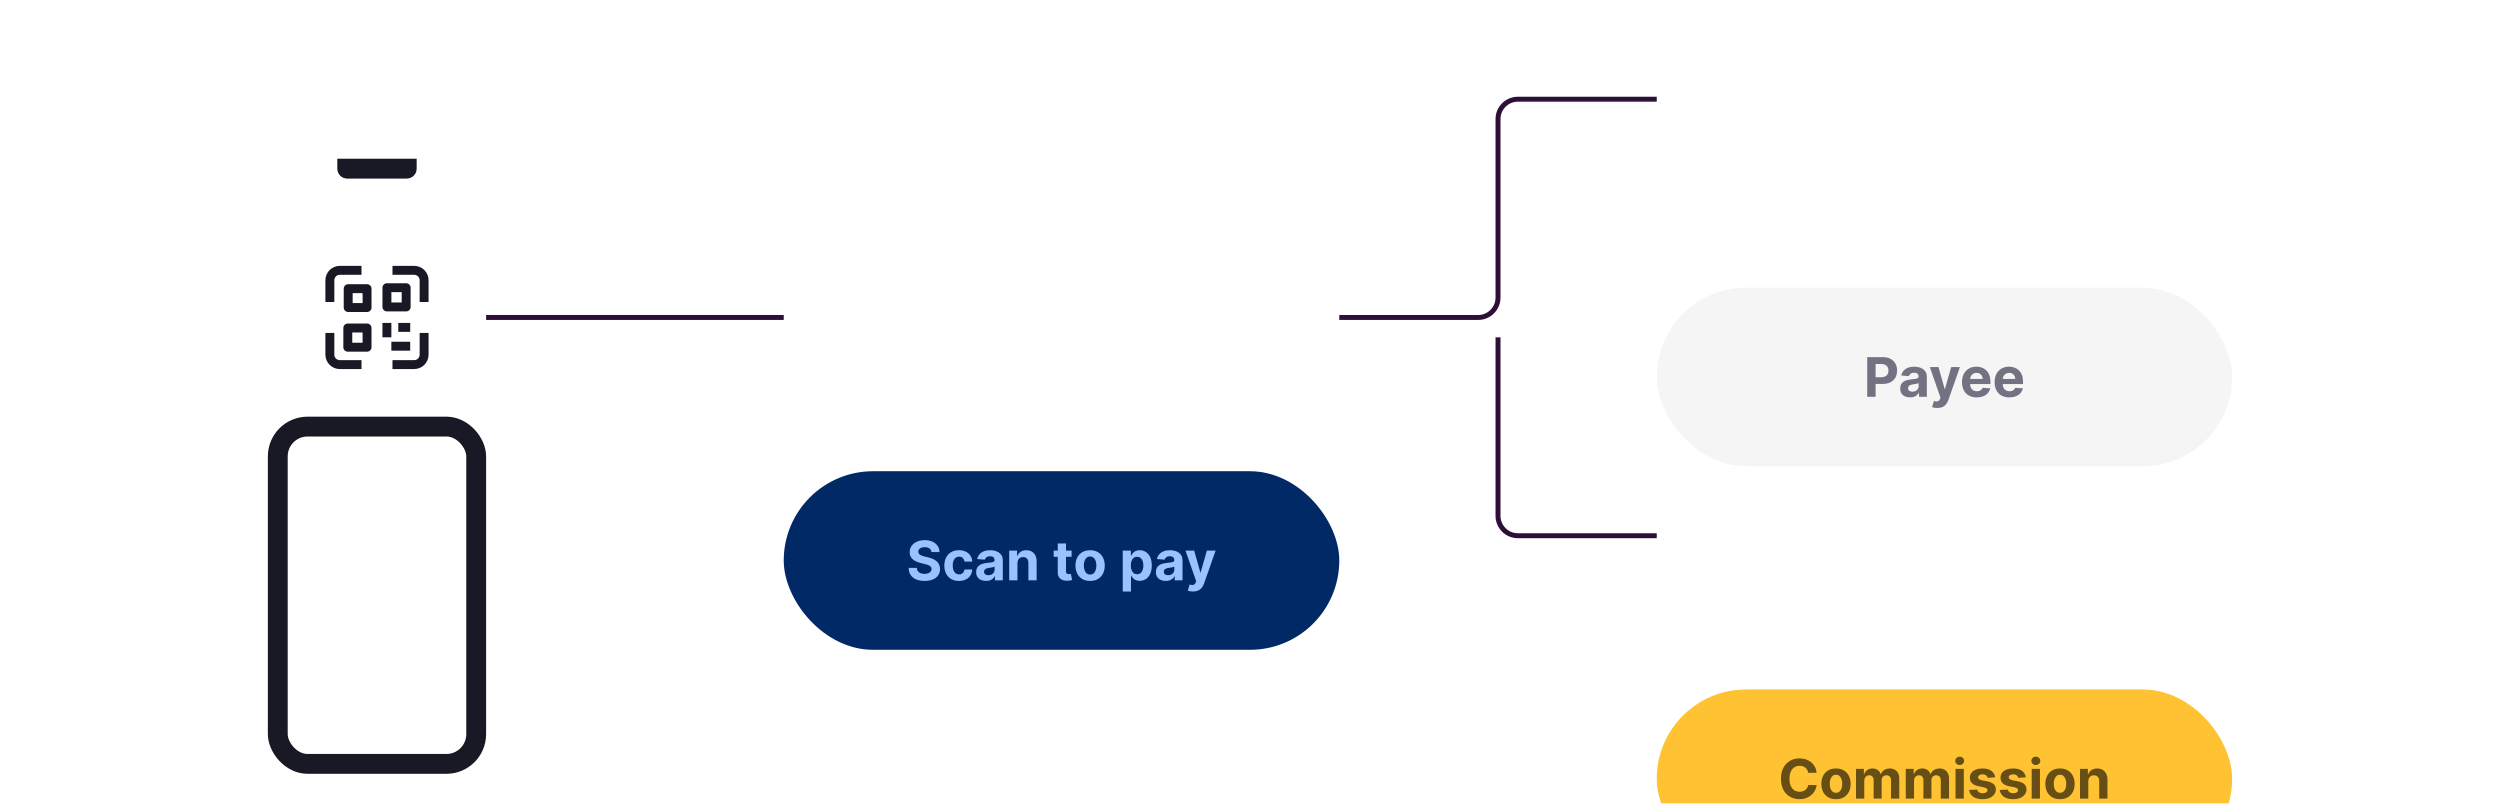 <svg width="504" height="162" viewBox="0 0 504 162" fill="none" xmlns="http://www.w3.org/2000/svg">
<g filter="url(#filter0_dddd_43056_1383)">
<rect x="158" y="46" width="112" height="36" rx="18" fill="#002966"/>
<path d="M187.781 62.301C187.75 61.986 187.615 61.741 187.378 61.566C187.141 61.392 186.82 61.305 186.414 61.305C186.138 61.305 185.904 61.344 185.714 61.422C185.524 61.497 185.378 61.603 185.277 61.738C185.178 61.874 185.128 62.027 185.128 62.199C185.123 62.342 185.153 62.467 185.218 62.574C185.286 62.681 185.378 62.773 185.496 62.852C185.613 62.927 185.748 62.993 185.902 63.051C186.056 63.105 186.22 63.152 186.394 63.191L187.113 63.363C187.462 63.441 187.782 63.546 188.074 63.676C188.365 63.806 188.618 63.966 188.832 64.156C189.045 64.346 189.21 64.57 189.328 64.828C189.447 65.086 189.509 65.382 189.511 65.715C189.509 66.204 189.384 66.629 189.136 66.988C188.891 67.345 188.537 67.622 188.074 67.82C187.613 68.016 187.057 68.113 186.406 68.113C185.76 68.113 185.197 68.014 184.718 67.816C184.242 67.618 183.869 67.326 183.601 66.938C183.335 66.547 183.196 66.064 183.183 65.488H184.82C184.838 65.757 184.915 65.981 185.05 66.16C185.188 66.337 185.372 66.471 185.601 66.562C185.833 66.651 186.095 66.695 186.386 66.695C186.673 66.695 186.921 66.654 187.132 66.57C187.346 66.487 187.511 66.371 187.628 66.223C187.746 66.074 187.804 65.904 187.804 65.711C187.804 65.531 187.751 65.38 187.644 65.258C187.54 65.135 187.386 65.031 187.183 64.945C186.983 64.859 186.736 64.781 186.445 64.711L185.574 64.492C184.899 64.328 184.367 64.072 183.976 63.723C183.585 63.374 183.391 62.904 183.394 62.312C183.391 61.828 183.52 61.405 183.781 61.043C184.044 60.681 184.404 60.398 184.863 60.195C185.321 59.992 185.842 59.891 186.425 59.891C187.019 59.891 187.537 59.992 187.98 60.195C188.425 60.398 188.772 60.681 189.019 61.043C189.266 61.405 189.394 61.824 189.402 62.301H187.781ZM193.329 68.117C192.714 68.117 192.185 67.987 191.743 67.727C191.303 67.463 190.964 67.099 190.727 66.633C190.493 66.167 190.375 65.63 190.375 65.023C190.375 64.409 190.494 63.87 190.731 63.406C190.971 62.94 191.31 62.577 191.75 62.316C192.191 62.053 192.714 61.922 193.321 61.922C193.844 61.922 194.303 62.017 194.696 62.207C195.089 62.397 195.4 62.664 195.629 63.008C195.859 63.352 195.985 63.755 196.008 64.219H194.438C194.394 63.919 194.277 63.678 194.086 63.496C193.899 63.311 193.653 63.219 193.348 63.219C193.09 63.219 192.865 63.289 192.672 63.43C192.482 63.568 192.334 63.77 192.227 64.035C192.12 64.301 192.067 64.622 192.067 65C192.067 65.383 192.119 65.708 192.223 65.977C192.33 66.245 192.48 66.449 192.672 66.59C192.865 66.731 193.09 66.801 193.348 66.801C193.538 66.801 193.709 66.762 193.86 66.684C194.014 66.606 194.14 66.492 194.239 66.344C194.34 66.193 194.407 66.012 194.438 65.801H196.008C195.982 66.259 195.857 66.663 195.633 67.012C195.412 67.358 195.106 67.629 194.715 67.824C194.325 68.019 193.862 68.117 193.329 68.117ZM198.785 68.113C198.402 68.113 198.061 68.047 197.761 67.914C197.462 67.779 197.225 67.579 197.05 67.316C196.878 67.051 196.792 66.72 196.792 66.324C196.792 65.991 196.854 65.711 196.976 65.484C197.098 65.258 197.265 65.076 197.476 64.938C197.687 64.799 197.927 64.695 198.195 64.625C198.466 64.555 198.75 64.505 199.046 64.477C199.395 64.44 199.677 64.406 199.89 64.375C200.104 64.341 200.259 64.292 200.355 64.227C200.451 64.162 200.5 64.065 200.5 63.938V63.914C200.5 63.667 200.421 63.475 200.265 63.34C200.111 63.204 199.893 63.137 199.609 63.137C199.309 63.137 199.071 63.203 198.894 63.336C198.717 63.466 198.6 63.63 198.542 63.828L197.003 63.703C197.082 63.339 197.235 63.023 197.464 62.758C197.694 62.49 197.989 62.284 198.351 62.141C198.716 61.995 199.138 61.922 199.617 61.922C199.95 61.922 200.269 61.961 200.574 62.039C200.881 62.117 201.153 62.238 201.39 62.402C201.63 62.566 201.819 62.777 201.957 63.035C202.095 63.29 202.164 63.596 202.164 63.953V68H200.585V67.168H200.539C200.442 67.356 200.313 67.521 200.152 67.664C199.99 67.805 199.796 67.915 199.57 67.996C199.343 68.074 199.082 68.113 198.785 68.113ZM199.261 66.965C199.506 66.965 199.722 66.917 199.91 66.82C200.097 66.721 200.244 66.588 200.351 66.422C200.458 66.255 200.511 66.066 200.511 65.856V65.219C200.459 65.253 200.388 65.284 200.296 65.312C200.208 65.338 200.108 65.363 199.996 65.387C199.884 65.408 199.772 65.427 199.66 65.445C199.548 65.461 199.446 65.475 199.355 65.488C199.16 65.517 198.989 65.562 198.843 65.625C198.697 65.688 198.584 65.772 198.503 65.879C198.423 65.983 198.382 66.113 198.382 66.269C198.382 66.496 198.464 66.669 198.628 66.789C198.795 66.906 199.006 66.965 199.261 66.965ZM205.119 64.531V68H203.455V62H205.041V63.059H205.111C205.244 62.71 205.466 62.434 205.779 62.23C206.091 62.025 206.47 61.922 206.916 61.922C207.332 61.922 207.695 62.013 208.005 62.195C208.315 62.378 208.556 62.638 208.728 62.977C208.9 63.312 208.986 63.714 208.986 64.18V68H207.322V64.477C207.324 64.109 207.231 63.823 207.041 63.617C206.85 63.409 206.589 63.305 206.255 63.305C206.031 63.305 205.833 63.353 205.662 63.449C205.492 63.546 205.36 63.686 205.263 63.871C205.169 64.053 205.121 64.273 205.119 64.531ZM216.035 62V63.25H212.421V62H216.035ZM213.242 60.562H214.906V66.156C214.906 66.31 214.929 66.43 214.976 66.516C215.023 66.599 215.088 66.658 215.171 66.691C215.257 66.725 215.356 66.742 215.468 66.742C215.546 66.742 215.625 66.736 215.703 66.723C215.781 66.707 215.841 66.695 215.882 66.688L216.144 67.926C216.061 67.952 215.944 67.982 215.792 68.016C215.641 68.052 215.458 68.074 215.242 68.082C214.841 68.098 214.489 68.044 214.187 67.922C213.888 67.799 213.654 67.609 213.488 67.352C213.321 67.094 213.239 66.768 213.242 66.375V60.562ZM219.765 68.117C219.158 68.117 218.634 67.988 218.191 67.731C217.751 67.47 217.411 67.108 217.171 66.644C216.932 66.178 216.812 65.638 216.812 65.023C216.812 64.404 216.932 63.862 217.171 63.398C217.411 62.932 217.751 62.57 218.191 62.312C218.634 62.052 219.158 61.922 219.765 61.922C220.372 61.922 220.895 62.052 221.335 62.312C221.778 62.57 222.119 62.932 222.359 63.398C222.598 63.862 222.718 64.404 222.718 65.023C222.718 65.638 222.598 66.178 222.359 66.644C222.119 67.108 221.778 67.47 221.335 67.731C220.895 67.988 220.372 68.117 219.765 68.117ZM219.773 66.828C220.049 66.828 220.279 66.75 220.464 66.594C220.649 66.435 220.789 66.219 220.882 65.945C220.979 65.672 221.027 65.361 221.027 65.012C221.027 64.663 220.979 64.352 220.882 64.078C220.789 63.805 220.649 63.589 220.464 63.43C220.279 63.271 220.049 63.191 219.773 63.191C219.494 63.191 219.26 63.271 219.07 63.43C218.882 63.589 218.74 63.805 218.644 64.078C218.55 64.352 218.503 64.663 218.503 65.012C218.503 65.361 218.55 65.672 218.644 65.945C218.74 66.219 218.882 66.435 219.07 66.594C219.26 66.75 219.494 66.828 219.773 66.828ZM226.346 70.25V62H227.987V63.008H228.061C228.134 62.846 228.239 62.682 228.377 62.516C228.518 62.346 228.7 62.206 228.924 62.094C229.151 61.979 229.432 61.922 229.768 61.922C230.206 61.922 230.609 62.036 230.979 62.266C231.349 62.492 231.644 62.835 231.866 63.293C232.087 63.749 232.198 64.32 232.198 65.008C232.198 65.677 232.09 66.242 231.874 66.703C231.66 67.162 231.368 67.509 230.999 67.746C230.631 67.981 230.22 68.098 229.764 68.098C229.441 68.098 229.167 68.044 228.94 67.938C228.716 67.831 228.532 67.697 228.389 67.535C228.246 67.371 228.137 67.206 228.061 67.039H228.01V70.25H226.346ZM227.975 65C227.975 65.357 228.025 65.668 228.124 65.934C228.222 66.199 228.366 66.406 228.553 66.555C228.741 66.701 228.969 66.773 229.237 66.773C229.508 66.773 229.737 66.699 229.924 66.551C230.112 66.4 230.254 66.191 230.35 65.926C230.449 65.658 230.499 65.349 230.499 65C230.499 64.654 230.45 64.349 230.354 64.086C230.258 63.823 230.116 63.617 229.928 63.469C229.741 63.32 229.51 63.246 229.237 63.246C228.966 63.246 228.737 63.318 228.549 63.461C228.364 63.604 228.222 63.807 228.124 64.07C228.025 64.333 227.975 64.643 227.975 65ZM235.018 68.113C234.635 68.113 234.294 68.047 233.995 67.914C233.695 67.779 233.458 67.579 233.284 67.316C233.112 67.051 233.026 66.72 233.026 66.324C233.026 65.991 233.087 65.711 233.209 65.484C233.332 65.258 233.499 65.076 233.709 64.938C233.92 64.799 234.16 64.695 234.428 64.625C234.699 64.555 234.983 64.505 235.28 64.477C235.629 64.44 235.91 64.406 236.124 64.375C236.337 64.341 236.492 64.292 236.588 64.227C236.685 64.162 236.733 64.065 236.733 63.938V63.914C236.733 63.667 236.655 63.475 236.499 63.34C236.345 63.204 236.126 63.137 235.842 63.137C235.543 63.137 235.305 63.203 235.127 63.336C234.95 63.466 234.833 63.63 234.776 63.828L233.237 63.703C233.315 63.339 233.469 63.023 233.698 62.758C233.927 62.49 234.222 62.284 234.584 62.141C234.949 61.995 235.371 61.922 235.85 61.922C236.183 61.922 236.502 61.961 236.807 62.039C237.114 62.117 237.387 62.238 237.624 62.402C237.863 62.566 238.052 62.777 238.19 63.035C238.328 63.29 238.397 63.596 238.397 63.953V68H236.819V67.168H236.772C236.676 67.356 236.547 67.521 236.385 67.664C236.224 67.805 236.03 67.915 235.803 67.996C235.577 68.074 235.315 68.113 235.018 68.113ZM235.495 66.965C235.739 66.965 235.956 66.917 236.143 66.82C236.331 66.721 236.478 66.588 236.584 66.422C236.691 66.255 236.745 66.066 236.745 65.856V65.219C236.693 65.253 236.621 65.284 236.53 65.312C236.441 65.338 236.341 65.363 236.229 65.387C236.117 65.408 236.005 65.427 235.893 65.445C235.781 65.461 235.68 65.475 235.588 65.488C235.393 65.517 235.222 65.562 235.077 65.625C234.931 65.688 234.818 65.772 234.737 65.879C234.656 65.983 234.616 66.113 234.616 66.269C234.616 66.496 234.698 66.669 234.862 66.789C235.028 66.906 235.239 66.965 235.495 66.965ZM240.5 70.25C240.29 70.25 240.092 70.233 239.907 70.199C239.724 70.168 239.573 70.128 239.454 70.078L239.829 68.836C240.024 68.896 240.2 68.928 240.356 68.934C240.515 68.939 240.652 68.902 240.766 68.824C240.883 68.746 240.978 68.613 241.051 68.426L241.149 68.172L238.997 62H240.747L241.989 66.406H242.051L243.305 62H245.067L242.735 68.648C242.623 68.971 242.471 69.253 242.278 69.492C242.088 69.734 241.847 69.921 241.555 70.051C241.264 70.184 240.912 70.25 240.5 70.25Z" fill="#99C2FF"/>
</g>
<g filter="url(#filter1_dddd_43056_1383)">
<rect x="334" y="2" width="116" height="36" rx="18" fill="#F5F5F6"/>
<path d="M376.432 24V16H379.588C380.195 16 380.712 16.116 381.139 16.348C381.566 16.577 381.891 16.896 382.115 17.305C382.342 17.711 382.455 18.18 382.455 18.711C382.455 19.242 382.34 19.711 382.111 20.117C381.882 20.523 381.55 20.84 381.115 21.066C380.683 21.293 380.16 21.406 379.545 21.406H377.533V20.051H379.271C379.597 20.051 379.865 19.995 380.076 19.883C380.29 19.768 380.449 19.611 380.553 19.41C380.66 19.207 380.713 18.974 380.713 18.711C380.713 18.445 380.66 18.213 380.553 18.016C380.449 17.815 380.29 17.66 380.076 17.551C379.863 17.439 379.592 17.383 379.264 17.383H378.123V24H376.432ZM385.072 24.113C384.689 24.113 384.348 24.047 384.049 23.914C383.749 23.779 383.512 23.579 383.338 23.316C383.166 23.051 383.08 22.72 383.08 22.324C383.08 21.991 383.141 21.711 383.264 21.484C383.386 21.258 383.553 21.076 383.764 20.938C383.975 20.799 384.214 20.695 384.482 20.625C384.753 20.555 385.037 20.505 385.334 20.477C385.683 20.44 385.964 20.406 386.178 20.375C386.391 20.341 386.546 20.292 386.643 20.227C386.739 20.162 386.787 20.065 386.787 19.938V19.914C386.787 19.667 386.709 19.475 386.553 19.34C386.399 19.204 386.18 19.137 385.896 19.137C385.597 19.137 385.359 19.203 385.182 19.336C385.005 19.466 384.887 19.63 384.83 19.828L383.291 19.703C383.369 19.338 383.523 19.023 383.752 18.758C383.981 18.49 384.277 18.284 384.639 18.141C385.003 17.995 385.425 17.922 385.904 17.922C386.238 17.922 386.557 17.961 386.861 18.039C387.169 18.117 387.441 18.238 387.678 18.402C387.917 18.566 388.106 18.777 388.244 19.035C388.382 19.29 388.451 19.596 388.451 19.953V24H386.873V23.168H386.826C386.73 23.355 386.601 23.521 386.439 23.664C386.278 23.805 386.084 23.915 385.857 23.996C385.631 24.074 385.369 24.113 385.072 24.113ZM385.549 22.965C385.794 22.965 386.01 22.917 386.197 22.82C386.385 22.721 386.532 22.588 386.639 22.422C386.745 22.255 386.799 22.066 386.799 21.855V21.219C386.747 21.253 386.675 21.284 386.584 21.312C386.495 21.338 386.395 21.363 386.283 21.387C386.171 21.408 386.059 21.427 385.947 21.445C385.835 21.461 385.734 21.475 385.643 21.488C385.447 21.517 385.277 21.562 385.131 21.625C384.985 21.688 384.872 21.772 384.791 21.879C384.71 21.983 384.67 22.113 384.67 22.27C384.67 22.496 384.752 22.669 384.916 22.789C385.083 22.906 385.294 22.965 385.549 22.965ZM390.555 26.25C390.344 26.25 390.146 26.233 389.961 26.199C389.779 26.168 389.628 26.128 389.508 26.078L389.883 24.836C390.078 24.896 390.254 24.928 390.41 24.934C390.569 24.939 390.706 24.902 390.82 24.824C390.938 24.746 391.033 24.613 391.105 24.426L391.203 24.172L389.051 18H390.801L392.043 22.406H392.105L393.359 18H395.121L392.789 24.648C392.677 24.971 392.525 25.253 392.332 25.492C392.142 25.734 391.901 25.921 391.609 26.051C391.318 26.184 390.966 26.25 390.555 26.25ZM398.514 24.117C397.896 24.117 397.365 23.992 396.92 23.742C396.477 23.49 396.136 23.133 395.896 22.672C395.657 22.208 395.537 21.66 395.537 21.027C395.537 20.41 395.657 19.869 395.896 19.402C396.136 18.936 396.473 18.573 396.908 18.312C397.346 18.052 397.859 17.922 398.447 17.922C398.843 17.922 399.212 17.986 399.553 18.113C399.896 18.238 400.196 18.427 400.451 18.68C400.709 18.932 400.91 19.25 401.053 19.633C401.196 20.013 401.268 20.458 401.268 20.969V21.426H396.201V20.395H399.701C399.701 20.155 399.649 19.943 399.545 19.758C399.441 19.573 399.296 19.428 399.111 19.324C398.929 19.217 398.717 19.164 398.475 19.164C398.222 19.164 397.998 19.223 397.803 19.34C397.61 19.454 397.459 19.609 397.35 19.805C397.24 19.997 397.184 20.212 397.182 20.449V21.43C397.182 21.727 397.236 21.983 397.346 22.199C397.458 22.415 397.615 22.582 397.818 22.699C398.021 22.816 398.262 22.875 398.541 22.875C398.726 22.875 398.895 22.849 399.049 22.797C399.202 22.745 399.334 22.667 399.443 22.562C399.553 22.458 399.636 22.331 399.693 22.18L401.232 22.281C401.154 22.651 400.994 22.974 400.752 23.25C400.512 23.523 400.202 23.737 399.822 23.891C399.445 24.042 399.008 24.117 398.514 24.117ZM405.088 24.117C404.471 24.117 403.939 23.992 403.494 23.742C403.051 23.49 402.71 23.133 402.471 22.672C402.231 22.208 402.111 21.66 402.111 21.027C402.111 20.41 402.231 19.869 402.471 19.402C402.71 18.936 403.048 18.573 403.482 18.312C403.92 18.052 404.433 17.922 405.021 17.922C405.417 17.922 405.786 17.986 406.127 18.113C406.471 18.238 406.77 18.427 407.025 18.68C407.283 18.932 407.484 19.25 407.627 19.633C407.77 20.013 407.842 20.458 407.842 20.969V21.426H402.775V20.395H406.275C406.275 20.155 406.223 19.943 406.119 19.758C406.015 19.573 405.87 19.428 405.686 19.324C405.503 19.217 405.291 19.164 405.049 19.164C404.796 19.164 404.572 19.223 404.377 19.34C404.184 19.454 404.033 19.609 403.924 19.805C403.814 19.997 403.758 20.212 403.756 20.449V21.43C403.756 21.727 403.811 21.983 403.92 22.199C404.032 22.415 404.189 22.582 404.393 22.699C404.596 22.816 404.837 22.875 405.115 22.875C405.3 22.875 405.469 22.849 405.623 22.797C405.777 22.745 405.908 22.667 406.018 22.562C406.127 22.458 406.21 22.331 406.268 22.18L407.807 22.281C407.729 22.651 407.568 22.974 407.326 23.25C407.087 23.523 406.777 23.737 406.396 23.891C406.019 24.042 405.583 24.117 405.088 24.117Z" fill="#737283"/>
</g>
<g filter="url(#filter2_dddd_43056_1383)">
<rect x="334" y="90" width="116" height="36" rx="18" fill="#FFC232"/>
<path d="M366.244 106.801H364.533C364.501 106.579 364.438 106.383 364.341 106.211C364.245 106.036 364.121 105.888 363.97 105.766C363.819 105.643 363.645 105.549 363.447 105.484C363.251 105.419 363.039 105.387 362.81 105.387C362.396 105.387 362.035 105.49 361.728 105.695C361.421 105.898 361.182 106.195 361.013 106.586C360.844 106.974 360.759 107.445 360.759 108C360.759 108.57 360.844 109.049 361.013 109.437C361.185 109.826 361.425 110.118 361.732 110.316C362.039 110.514 362.395 110.613 362.798 110.613C363.025 110.613 363.235 110.583 363.427 110.523C363.623 110.464 363.796 110.376 363.947 110.262C364.098 110.145 364.223 110.003 364.322 109.836C364.423 109.669 364.494 109.479 364.533 109.266L366.244 109.273C366.199 109.641 366.089 109.995 365.912 110.336C365.737 110.674 365.501 110.978 365.205 111.246C364.91 111.512 364.559 111.723 364.15 111.879C363.744 112.033 363.284 112.109 362.771 112.109C362.057 112.109 361.419 111.948 360.857 111.625C360.297 111.302 359.854 110.835 359.529 110.223C359.206 109.611 359.044 108.87 359.044 108C359.044 107.128 359.208 106.385 359.537 105.773C359.865 105.161 360.31 104.695 360.873 104.375C361.435 104.052 362.068 103.891 362.771 103.891C363.235 103.891 363.664 103.956 364.06 104.086C364.458 104.216 364.811 104.406 365.119 104.656C365.426 104.904 365.676 105.207 365.869 105.566C366.064 105.926 366.189 106.337 366.244 106.801ZM370.136 112.117C369.529 112.117 369.005 111.988 368.562 111.73C368.122 111.47 367.782 111.108 367.542 110.645C367.303 110.178 367.183 109.638 367.183 109.023C367.183 108.404 367.303 107.862 367.542 107.398C367.782 106.932 368.122 106.57 368.562 106.312C369.005 106.052 369.529 105.922 370.136 105.922C370.743 105.922 371.266 106.052 371.707 106.312C372.149 106.57 372.49 106.932 372.73 107.398C372.97 107.862 373.089 108.404 373.089 109.023C373.089 109.638 372.97 110.178 372.73 110.645C372.49 111.108 372.149 111.47 371.707 111.73C371.266 111.988 370.743 112.117 370.136 112.117ZM370.144 110.828C370.42 110.828 370.651 110.75 370.835 110.594C371.02 110.435 371.16 110.219 371.253 109.945C371.35 109.672 371.398 109.361 371.398 109.012C371.398 108.663 371.35 108.352 371.253 108.078C371.16 107.805 371.02 107.589 370.835 107.43C370.651 107.271 370.42 107.191 370.144 107.191C369.865 107.191 369.631 107.271 369.441 107.43C369.253 107.589 369.111 107.805 369.015 108.078C368.921 108.352 368.875 108.663 368.875 109.012C368.875 109.361 368.921 109.672 369.015 109.945C369.111 110.219 369.253 110.435 369.441 110.594C369.631 110.75 369.865 110.828 370.144 110.828ZM374.171 112V106H375.757V107.059H375.828C375.953 106.707 376.161 106.43 376.453 106.227C376.744 106.023 377.093 105.922 377.5 105.922C377.911 105.922 378.261 106.025 378.55 106.23C378.839 106.434 379.032 106.71 379.128 107.059H379.191C379.313 106.715 379.535 106.44 379.855 106.234C380.178 106.026 380.559 105.922 381 105.922C381.559 105.922 382.014 106.1 382.363 106.457C382.714 106.811 382.89 107.314 382.89 107.965V112H381.23V108.293C381.23 107.96 381.141 107.71 380.964 107.543C380.787 107.376 380.566 107.293 380.3 107.293C379.998 107.293 379.763 107.389 379.593 107.582C379.424 107.772 379.339 108.023 379.339 108.336V112H377.726V108.258C377.726 107.964 377.641 107.729 377.472 107.555C377.306 107.38 377.085 107.293 376.812 107.293C376.627 107.293 376.46 107.34 376.312 107.434C376.166 107.525 376.05 107.654 375.964 107.82C375.878 107.984 375.835 108.177 375.835 108.398V112H374.171ZM384.205 112V106H385.791V107.059H385.861C385.986 106.707 386.194 106.43 386.486 106.227C386.778 106.023 387.126 105.922 387.533 105.922C387.944 105.922 388.294 106.025 388.583 106.23C388.873 106.434 389.065 106.71 389.162 107.059H389.224C389.347 106.715 389.568 106.44 389.888 106.234C390.211 106.026 390.593 105.922 391.033 105.922C391.593 105.922 392.047 106.1 392.396 106.457C392.748 106.811 392.923 107.314 392.923 107.965V112H391.263V108.293C391.263 107.96 391.175 107.71 390.998 107.543C390.82 107.376 390.599 107.293 390.333 107.293C390.031 107.293 389.796 107.389 389.626 107.582C389.457 107.772 389.373 108.023 389.373 108.336V112H387.759V108.258C387.759 107.964 387.675 107.729 387.505 107.555C387.339 107.38 387.119 107.293 386.845 107.293C386.66 107.293 386.494 107.34 386.345 107.434C386.199 107.525 386.083 107.654 385.998 107.82C385.912 107.984 385.869 108.177 385.869 108.398V112H384.205ZM394.238 112V106H395.902V112H394.238ZM395.074 105.227C394.826 105.227 394.614 105.145 394.437 104.98C394.263 104.814 394.175 104.615 394.175 104.383C394.175 104.154 394.263 103.957 394.437 103.793C394.614 103.626 394.826 103.543 395.074 103.543C395.321 103.543 395.532 103.626 395.707 103.793C395.884 103.957 395.972 104.154 395.972 104.383C395.972 104.615 395.884 104.814 395.707 104.98C395.532 105.145 395.321 105.227 395.074 105.227ZM402.227 107.711L400.704 107.805C400.678 107.674 400.622 107.557 400.536 107.453C400.45 107.346 400.336 107.262 400.196 107.199C400.058 107.134 399.892 107.102 399.7 107.102C399.442 107.102 399.224 107.156 399.047 107.266C398.87 107.372 398.782 107.516 398.782 107.695C398.782 107.839 398.839 107.96 398.954 108.059C399.068 108.158 399.265 108.237 399.543 108.297L400.629 108.516C401.213 108.635 401.648 108.828 401.934 109.094C402.221 109.359 402.364 109.708 402.364 110.141C402.364 110.534 402.248 110.879 402.016 111.176C401.787 111.473 401.472 111.704 401.071 111.871C400.672 112.035 400.213 112.117 399.692 112.117C398.898 112.117 398.265 111.952 397.793 111.621C397.325 111.288 397.05 110.835 396.969 110.262L398.606 110.176C398.655 110.418 398.775 110.603 398.965 110.73C399.155 110.855 399.399 110.918 399.696 110.918C399.987 110.918 400.222 110.862 400.399 110.75C400.579 110.635 400.67 110.488 400.672 110.309C400.67 110.158 400.606 110.034 400.481 109.938C400.356 109.839 400.163 109.763 399.903 109.711L398.864 109.504C398.278 109.387 397.842 109.184 397.555 108.895C397.271 108.605 397.129 108.237 397.129 107.789C397.129 107.404 397.234 107.072 397.442 106.793C397.653 106.514 397.948 106.299 398.329 106.148C398.711 105.997 399.159 105.922 399.672 105.922C400.43 105.922 401.027 106.082 401.461 106.402C401.899 106.723 402.154 107.159 402.227 107.711ZM408.404 107.711L406.88 107.805C406.854 107.674 406.798 107.557 406.712 107.453C406.626 107.346 406.513 107.262 406.373 107.199C406.235 107.134 406.069 107.102 405.876 107.102C405.619 107.102 405.401 107.156 405.224 107.266C405.047 107.372 404.958 107.516 404.958 107.695C404.958 107.839 405.016 107.96 405.13 108.059C405.245 108.158 405.442 108.237 405.72 108.297L406.806 108.516C407.389 108.635 407.824 108.828 408.111 109.094C408.397 109.359 408.541 109.708 408.541 110.141C408.541 110.534 408.425 110.879 408.193 111.176C407.964 111.473 407.649 111.704 407.248 111.871C406.849 112.035 406.389 112.117 405.869 112.117C405.074 112.117 404.442 111.952 403.97 111.621C403.501 111.288 403.227 110.835 403.146 110.262L404.783 110.176C404.832 110.418 404.952 110.603 405.142 110.73C405.332 110.855 405.576 110.918 405.873 110.918C406.164 110.918 406.399 110.862 406.576 110.75C406.755 110.635 406.847 110.488 406.849 110.309C406.847 110.158 406.783 110.034 406.658 109.938C406.533 109.839 406.34 109.763 406.08 109.711L405.041 109.504C404.455 109.387 404.018 109.184 403.732 108.895C403.448 108.605 403.306 108.237 403.306 107.789C403.306 107.404 403.41 107.072 403.619 106.793C403.83 106.514 404.125 106.299 404.505 106.148C404.888 105.997 405.336 105.922 405.849 105.922C406.607 105.922 407.203 106.082 407.638 106.402C408.076 106.723 408.331 107.159 408.404 107.711ZM409.588 112V106H411.252V112H409.588ZM410.424 105.227C410.177 105.227 409.965 105.145 409.788 104.98C409.613 104.814 409.526 104.615 409.526 104.383C409.526 104.154 409.613 103.957 409.788 103.793C409.965 103.626 410.177 103.543 410.424 103.543C410.672 103.543 410.883 103.626 411.057 103.793C411.234 103.957 411.323 104.154 411.323 104.383C411.323 104.615 411.234 104.814 411.057 104.98C410.883 105.145 410.672 105.227 410.424 105.227ZM415.296 112.117C414.69 112.117 414.165 111.988 413.722 111.73C413.282 111.47 412.942 111.108 412.703 110.645C412.463 110.178 412.343 109.638 412.343 109.023C412.343 108.404 412.463 107.862 412.703 107.398C412.942 106.932 413.282 106.57 413.722 106.312C414.165 106.052 414.69 105.922 415.296 105.922C415.903 105.922 416.427 106.052 416.867 106.312C417.309 106.57 417.651 106.932 417.89 107.398C418.13 107.862 418.25 108.404 418.25 109.023C418.25 109.638 418.13 110.178 417.89 110.645C417.651 111.108 417.309 111.47 416.867 111.73C416.427 111.988 415.903 112.117 415.296 112.117ZM415.304 110.828C415.58 110.828 415.811 110.75 415.996 110.594C416.181 110.435 416.32 110.219 416.414 109.945C416.51 109.672 416.558 109.361 416.558 109.012C416.558 108.663 416.51 108.352 416.414 108.078C416.32 107.805 416.181 107.589 415.996 107.43C415.811 107.271 415.58 107.191 415.304 107.191C415.026 107.191 414.791 107.271 414.601 107.43C414.414 107.589 414.272 107.805 414.175 108.078C414.082 108.352 414.035 108.663 414.035 109.012C414.035 109.361 414.082 109.672 414.175 109.945C414.272 110.219 414.414 110.435 414.601 110.594C414.791 110.75 415.026 110.828 415.304 110.828ZM420.996 108.531V112H419.332V106H420.917V107.059H420.988C421.121 106.71 421.343 106.434 421.656 106.23C421.968 106.025 422.347 105.922 422.792 105.922C423.209 105.922 423.572 106.013 423.882 106.195C424.192 106.378 424.433 106.638 424.605 106.977C424.777 107.312 424.863 107.714 424.863 108.18V112H423.199V108.477C423.201 108.109 423.108 107.823 422.917 107.617C422.727 107.409 422.466 107.305 422.132 107.305C421.908 107.305 421.71 107.353 421.539 107.449C421.369 107.546 421.236 107.686 421.14 107.871C421.046 108.053 420.998 108.273 420.996 108.531Z" fill="#664E14"/>
</g>
<path d="M270 64L298 64C300.209 64 302 62.209 302 60L302 24C302 21.791 303.791 20 306 20L334 20" stroke="#2D0F37"/>
<path d="M334 108L306 108C303.791 108 302 106.209 302 104L302 68" stroke="#2D0F37"/>
<g filter="url(#filter3_dddd_43056_1383)">
<rect x="54" y="28" width="44" height="72" rx="8" fill="white"/>
<rect x="56" y="30" width="40" height="68" rx="6" stroke="#191926" stroke-width="4"/>
</g>
<path d="M68 32H84V34C84 35.105 83.105 36 82 36H70C68.895 36 68 35.105 68 34V32Z" fill="#191926"/>
<path d="M70.195 58.196H73.999V62H70.195V58.196Z" stroke="#191926" stroke-width="1.8" stroke-linecap="square" stroke-linejoin="round"/>
<path d="M70.117 66.12H73.997V70H70.117V66.12Z" stroke="#191926" stroke-width="1.8" stroke-linecap="square" stroke-linejoin="round"/>
<path d="M78.9 66V65.1H77.1V66H78.9ZM78.9 68V66H77.1V68H78.9Z" fill="#191926"/>
<path d="M81.797 69.8H79.797" stroke="#191926" stroke-width="1.8" stroke-linecap="square" stroke-linejoin="round"/>
<path d="M81.883 61.88H78.003V58H81.883V61.88Z" stroke="#191926" stroke-width="1.8" stroke-linecap="square" stroke-linejoin="round"/>
<path d="M85.501 59.978V56.5C85.501 55.395 84.606 54.5 83.501 54.5H80.023" stroke="#191926" stroke-width="1.8" stroke-linecap="square" stroke-linejoin="round"/>
<path d="M81.797 66.9H82.697V65.1H81.797V66.9ZM80.297 66.9H81.797V65.1H80.297V66.9Z" fill="#191926"/>
<path d="M71.978 54.5H68.5C67.395 54.5 66.5 55.395 66.5 56.5V59.978" stroke="#191926" stroke-width="1.8" stroke-linecap="square" stroke-linejoin="round"/>
<path d="M66.5 68.022V71.5C66.5 72.605 67.395 73.5 68.5 73.5H71.978" stroke="#191926" stroke-width="1.8" stroke-linecap="square" stroke-linejoin="round"/>
<path d="M80.023 73.5H83.501C84.606 73.5 85.501 72.605 85.501 71.5V68.022" stroke="#191926" stroke-width="1.8" stroke-linecap="square" stroke-linejoin="round"/>
<path d="M98 64L158 64" stroke="#2D0F37"/>
<defs>
<filter id="filter0_dddd_43056_1383" x="148" y="44" width="132" height="74" filterUnits="userSpaceOnUse" color-interpolation-filters="sRGB">
<feFlood flood-opacity="0" result="BackgroundImageFix"/>
<feColorMatrix in="SourceAlpha" type="matrix" values="0 0 0 0 0 0 0 0 0 0 0 0 0 0 0 0 0 0 127 0" result="hardAlpha"/>
<feOffset dy="2"/>
<feGaussianBlur stdDeviation="2"/>
<feColorMatrix type="matrix" values="0 0 0 0 0 0 0 0 0 0.161 0 0 0 0 0.396 0 0 0 0.1 0"/>
<feBlend mode="normal" in2="BackgroundImageFix" result="effect1_dropShadow_43056_1383"/>
<feColorMatrix in="SourceAlpha" type="matrix" values="0 0 0 0 0 0 0 0 0 0 0 0 0 0 0 0 0 0 127 0" result="hardAlpha"/>
<feOffset dy="6"/>
<feGaussianBlur stdDeviation="3"/>
<feColorMatrix type="matrix" values="0 0 0 0 0 0 0 0 0 0.161 0 0 0 0 0.396 0 0 0 0.09 0"/>
<feBlend mode="normal" in2="effect1_dropShadow_43056_1383" result="effect2_dropShadow_43056_1383"/>
<feColorMatrix in="SourceAlpha" type="matrix" values="0 0 0 0 0 0 0 0 0 0 0 0 0 0 0 0 0 0 127 0" result="hardAlpha"/>
<feOffset dy="15"/>
<feGaussianBlur stdDeviation="4.5"/>
<feColorMatrix type="matrix" values="0 0 0 0 0 0 0 0 0 0.161 0 0 0 0 0.396 0 0 0 0.05 0"/>
<feBlend mode="normal" in2="effect2_dropShadow_43056_1383" result="effect3_dropShadow_43056_1383"/>
<feColorMatrix in="SourceAlpha" type="matrix" values="0 0 0 0 0 0 0 0 0 0 0 0 0 0 0 0 0 0 127 0" result="hardAlpha"/>
<feOffset dy="26"/>
<feGaussianBlur stdDeviation="5"/>
<feColorMatrix type="matrix" values="0 0 0 0 0 0 0 0 0 0.161 0 0 0 0 0.396 0 0 0 0.01 0"/>
<feBlend mode="normal" in2="effect3_dropShadow_43056_1383" result="effect4_dropShadow_43056_1383"/>
<feBlend mode="normal" in="SourceGraphic" in2="effect4_dropShadow_43056_1383" result="shape"/>
</filter>
<filter id="filter1_dddd_43056_1383" x="322" y="0" width="140" height="80" filterUnits="userSpaceOnUse" color-interpolation-filters="sRGB">
<feFlood flood-opacity="0" result="BackgroundImageFix"/>
<feColorMatrix in="SourceAlpha" type="matrix" values="0 0 0 0 0 0 0 0 0 0 0 0 0 0 0 0 0 0 127 0" result="hardAlpha"/>
<feOffset dy="2"/>
<feGaussianBlur stdDeviation="2"/>
<feColorMatrix type="matrix" values="0 0 0 0 0.451 0 0 0 0 0.443 0 0 0 0 0.514 0 0 0 0.1 0"/>
<feBlend mode="normal" in2="BackgroundImageFix" result="effect1_dropShadow_43056_1383"/>
<feColorMatrix in="SourceAlpha" type="matrix" values="0 0 0 0 0 0 0 0 0 0 0 0 0 0 0 0 0 0 127 0" result="hardAlpha"/>
<feOffset dy="7"/>
<feGaussianBlur stdDeviation="3.5"/>
<feColorMatrix type="matrix" values="0 0 0 0 0.451 0 0 0 0 0.443 0 0 0 0 0.514 0 0 0 0.09 0"/>
<feBlend mode="normal" in2="effect1_dropShadow_43056_1383" result="effect2_dropShadow_43056_1383"/>
<feColorMatrix in="SourceAlpha" type="matrix" values="0 0 0 0 0 0 0 0 0 0 0 0 0 0 0 0 0 0 127 0" result="hardAlpha"/>
<feOffset dy="17"/>
<feGaussianBlur stdDeviation="5"/>
<feColorMatrix type="matrix" values="0 0 0 0 0.451 0 0 0 0 0.443 0 0 0 0 0.514 0 0 0 0.05 0"/>
<feBlend mode="normal" in2="effect2_dropShadow_43056_1383" result="effect3_dropShadow_43056_1383"/>
<feColorMatrix in="SourceAlpha" type="matrix" values="0 0 0 0 0 0 0 0 0 0 0 0 0 0 0 0 0 0 127 0" result="hardAlpha"/>
<feOffset dy="30"/>
<feGaussianBlur stdDeviation="6"/>
<feColorMatrix type="matrix" values="0 0 0 0 0.451 0 0 0 0 0.443 0 0 0 0 0.514 0 0 0 0.01 0"/>
<feBlend mode="normal" in2="effect3_dropShadow_43056_1383" result="effect4_dropShadow_43056_1383"/>
<feBlend mode="normal" in="SourceGraphic" in2="effect4_dropShadow_43056_1383" result="shape"/>
</filter>
<filter id="filter2_dddd_43056_1383" x="324" y="88" width="136" height="74" filterUnits="userSpaceOnUse" color-interpolation-filters="sRGB">
<feFlood flood-opacity="0" result="BackgroundImageFix"/>
<feColorMatrix in="SourceAlpha" type="matrix" values="0 0 0 0 0 0 0 0 0 0 0 0 0 0 0 0 0 0 127 0" result="hardAlpha"/>
<feOffset dy="2"/>
<feGaussianBlur stdDeviation="2"/>
<feColorMatrix type="matrix" values="0 0 0 0 1 0 0 0 0 0.761 0 0 0 0 0.196 0 0 0 0.1 0"/>
<feBlend mode="normal" in2="BackgroundImageFix" result="effect1_dropShadow_43056_1383"/>
<feColorMatrix in="SourceAlpha" type="matrix" values="0 0 0 0 0 0 0 0 0 0 0 0 0 0 0 0 0 0 127 0" result="hardAlpha"/>
<feOffset dy="6"/>
<feGaussianBlur stdDeviation="3"/>
<feColorMatrix type="matrix" values="0 0 0 0 1 0 0 0 0 0.761 0 0 0 0 0.196 0 0 0 0.09 0"/>
<feBlend mode="normal" in2="effect1_dropShadow_43056_1383" result="effect2_dropShadow_43056_1383"/>
<feColorMatrix in="SourceAlpha" type="matrix" values="0 0 0 0 0 0 0 0 0 0 0 0 0 0 0 0 0 0 127 0" result="hardAlpha"/>
<feOffset dy="15"/>
<feGaussianBlur stdDeviation="4.5"/>
<feColorMatrix type="matrix" values="0 0 0 0 1 0 0 0 0 0.761 0 0 0 0 0.196 0 0 0 0.05 0"/>
<feBlend mode="normal" in2="effect2_dropShadow_43056_1383" result="effect3_dropShadow_43056_1383"/>
<feColorMatrix in="SourceAlpha" type="matrix" values="0 0 0 0 0 0 0 0 0 0 0 0 0 0 0 0 0 0 127 0" result="hardAlpha"/>
<feOffset dy="26"/>
<feGaussianBlur stdDeviation="5"/>
<feColorMatrix type="matrix" values="0 0 0 0 1 0 0 0 0 0.761 0 0 0 0 0.196 0 0 0 0.01 0"/>
<feBlend mode="normal" in2="effect3_dropShadow_43056_1383" result="effect4_dropShadow_43056_1383"/>
<feBlend mode="normal" in="SourceGraphic" in2="effect4_dropShadow_43056_1383" result="shape"/>
</filter>
<filter id="filter3_dddd_43056_1383" x="42" y="26" width="68" height="116" filterUnits="userSpaceOnUse" color-interpolation-filters="sRGB">
<feFlood flood-opacity="0" result="BackgroundImageFix"/>
<feColorMatrix in="SourceAlpha" type="matrix" values="0 0 0 0 0 0 0 0 0 0 0 0 0 0 0 0 0 0 127 0" result="hardAlpha"/>
<feOffset dy="2"/>
<feGaussianBlur stdDeviation="2"/>
<feColorMatrix type="matrix" values="0 0 0 0 0.451 0 0 0 0 0.443 0 0 0 0 0.514 0 0 0 0.1 0"/>
<feBlend mode="normal" in2="BackgroundImageFix" result="effect1_dropShadow_43056_1383"/>
<feColorMatrix in="SourceAlpha" type="matrix" values="0 0 0 0 0 0 0 0 0 0 0 0 0 0 0 0 0 0 127 0" result="hardAlpha"/>
<feOffset dy="7"/>
<feGaussianBlur stdDeviation="3.5"/>
<feColorMatrix type="matrix" values="0 0 0 0 0.451 0 0 0 0 0.443 0 0 0 0 0.514 0 0 0 0.09 0"/>
<feBlend mode="normal" in2="effect1_dropShadow_43056_1383" result="effect2_dropShadow_43056_1383"/>
<feColorMatrix in="SourceAlpha" type="matrix" values="0 0 0 0 0 0 0 0 0 0 0 0 0 0 0 0 0 0 127 0" result="hardAlpha"/>
<feOffset dy="17"/>
<feGaussianBlur stdDeviation="5"/>
<feColorMatrix type="matrix" values="0 0 0 0 0.451 0 0 0 0 0.443 0 0 0 0 0.514 0 0 0 0.05 0"/>
<feBlend mode="normal" in2="effect2_dropShadow_43056_1383" result="effect3_dropShadow_43056_1383"/>
<feColorMatrix in="SourceAlpha" type="matrix" values="0 0 0 0 0 0 0 0 0 0 0 0 0 0 0 0 0 0 127 0" result="hardAlpha"/>
<feOffset dy="30"/>
<feGaussianBlur stdDeviation="6"/>
<feColorMatrix type="matrix" values="0 0 0 0 0.451 0 0 0 0 0.443 0 0 0 0 0.514 0 0 0 0.01 0"/>
<feBlend mode="normal" in2="effect3_dropShadow_43056_1383" result="effect4_dropShadow_43056_1383"/>
<feBlend mode="normal" in="SourceGraphic" in2="effect4_dropShadow_43056_1383" result="shape"/>
</filter>
</defs>
</svg>

